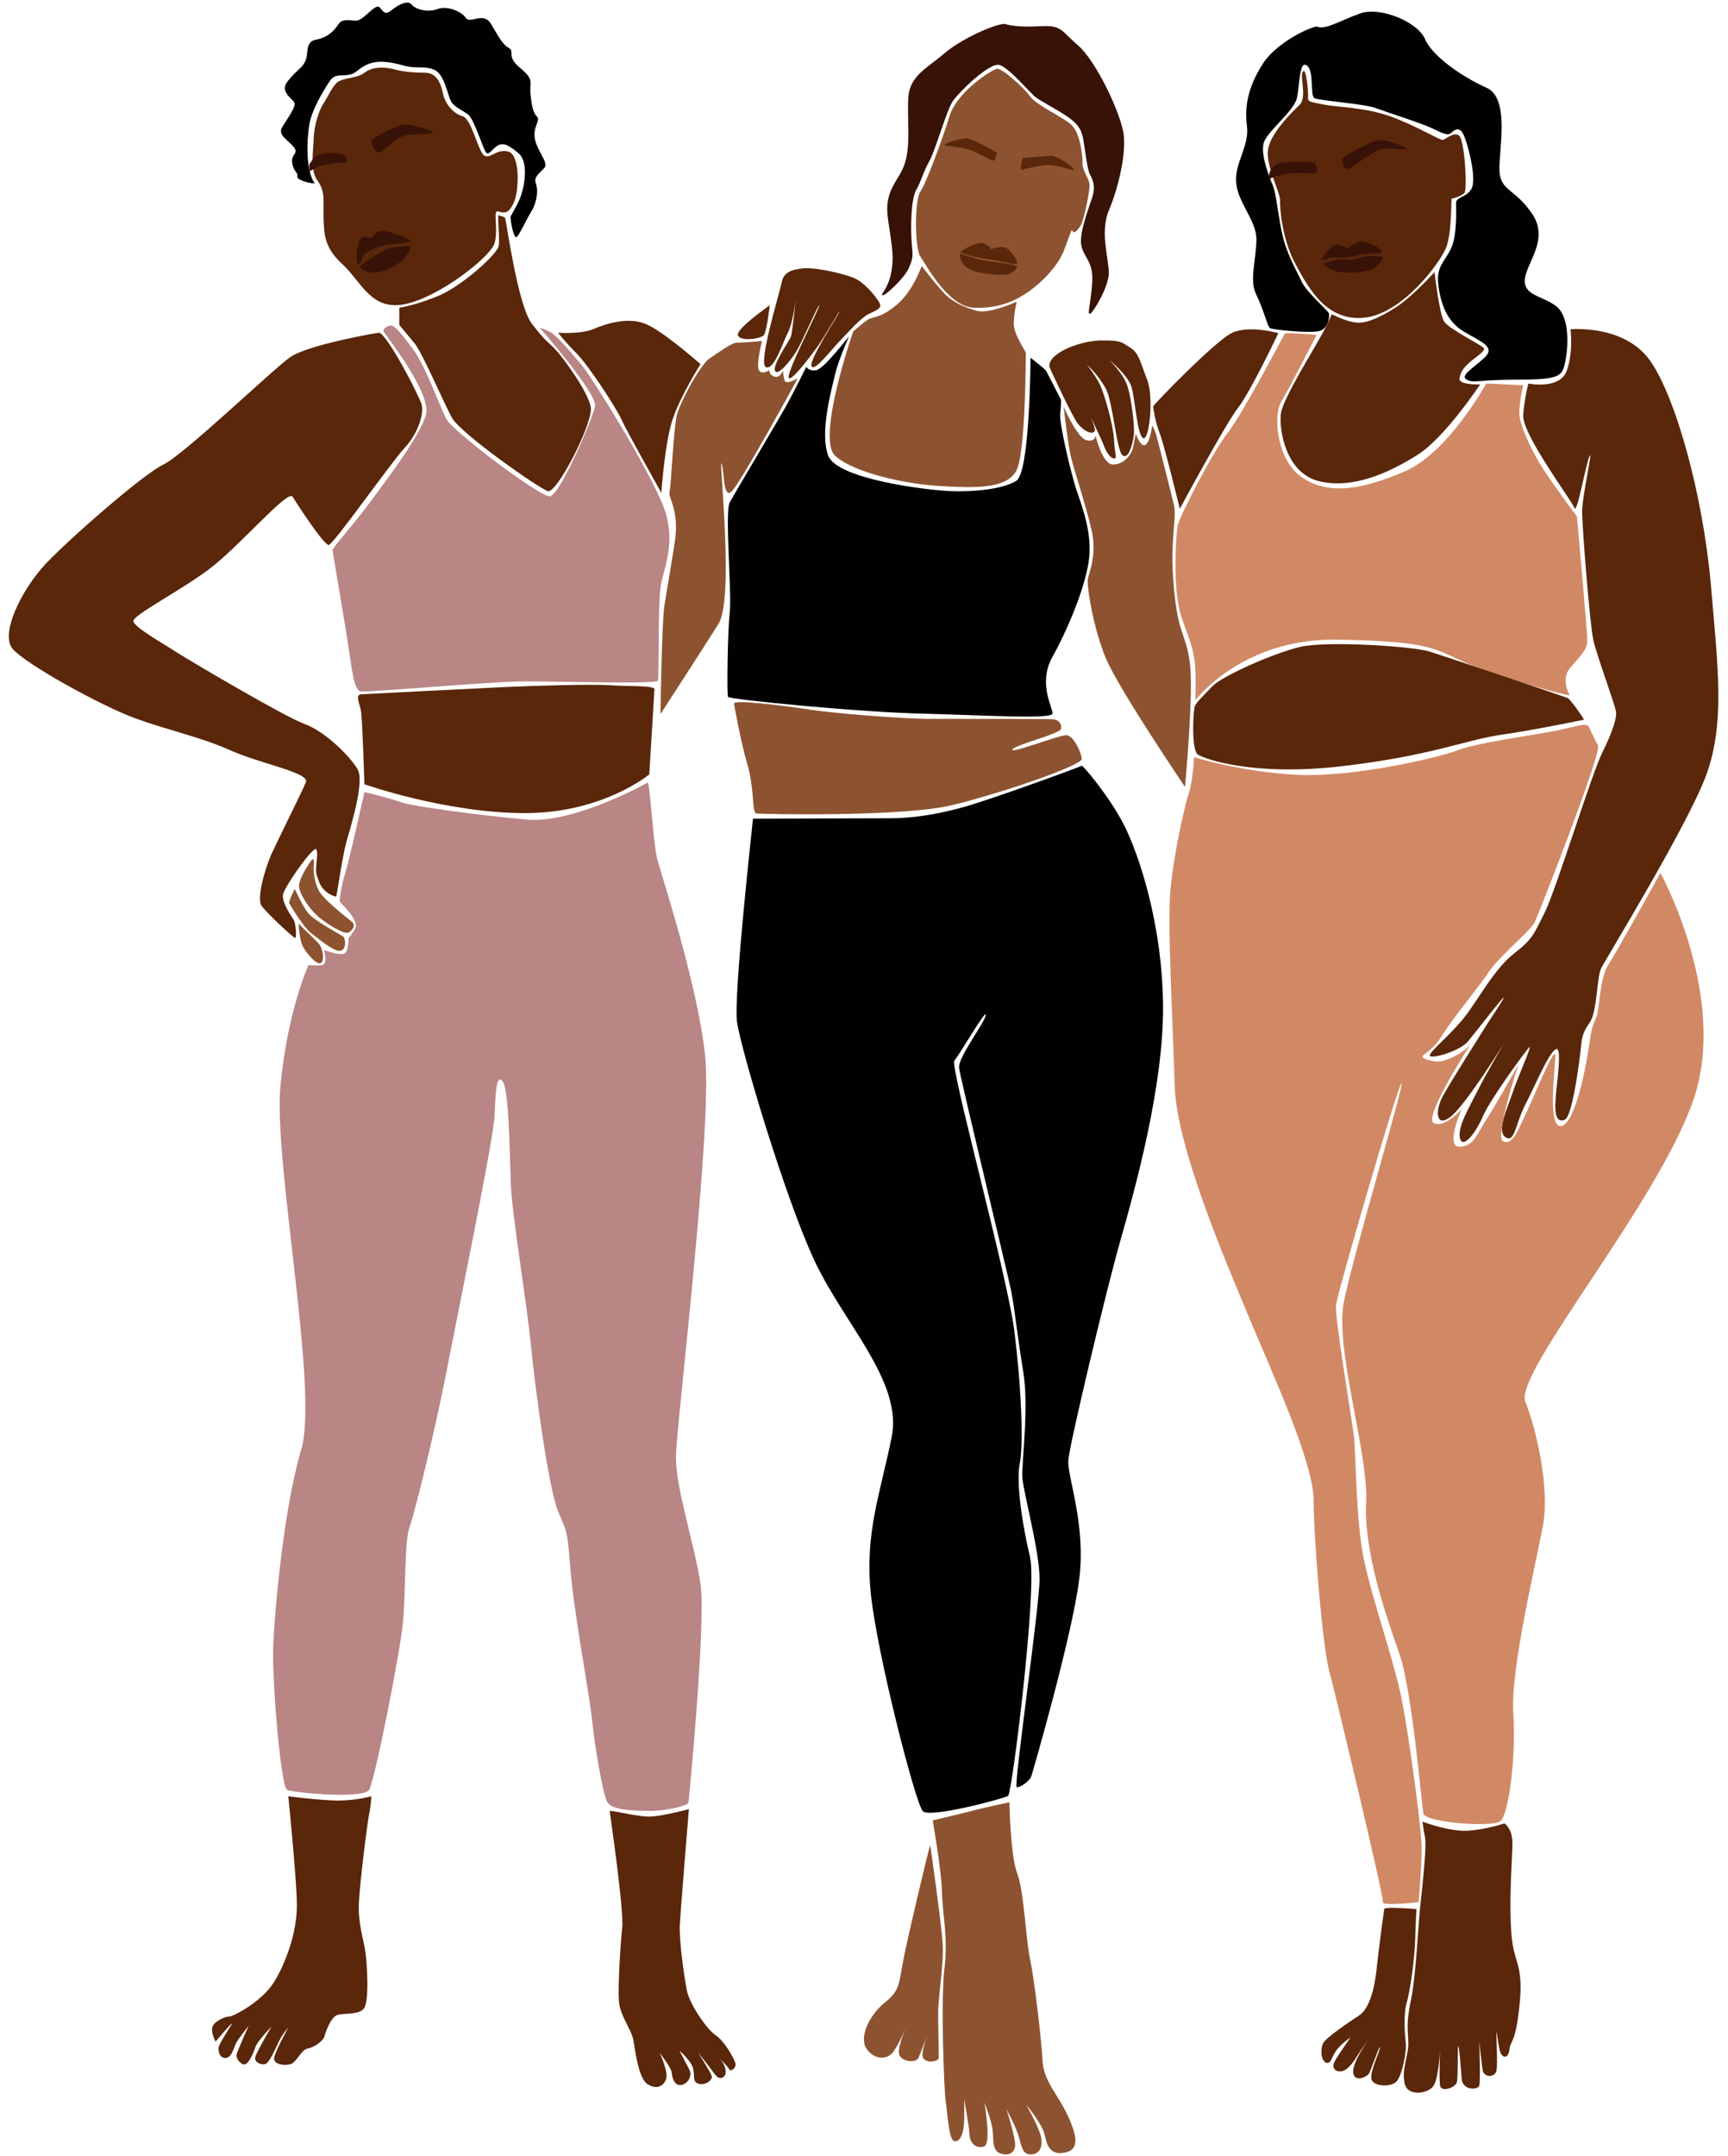 <?xml version="1.0" encoding="UTF-8"?>
<!DOCTYPE svg PUBLIC '-//W3C//DTD SVG 1.0//EN'
          'http://www.w3.org/TR/2001/REC-SVG-20010904/DTD/svg10.dtd'>
<svg height="500.9" preserveAspectRatio="xMidYMid meet" version="1.0" viewBox="49.3 -0.5 401.6 500.9" width="401.6" xmlns="http://www.w3.org/2000/svg" xmlns:xlink="http://www.w3.org/1999/xlink" zoomAndPan="magnify"
><g
  ><g id="change1_1"
    ><path d="M141.3,15.7c-2.4-0.7-5.4-0.8-7.3,0.7s-5.4,1-6.7,2.6s-1.8,3-2.8,4.5c-1,1.5-2.2,5-2.3,8.2 c-0.1,3.2-0.9,7.3,0.9,9.8s1.3,4.2,1.4,8.3c0.1,4.1,0.1,7.2,4.5,11.2c4.4,4.1,6.6,10.9,14.7,9.1c8-1.8,19.5-10.9,20.5-14 c1-3.1-0.4-7.8,0.8-7.5c1.2,0.3,2.4,0.9,3.7-2c1.3-2.9,1.5-11.2-1.3-11.9s-4.2,1.9-5.6,0.9c-1.4-1-2.9-8.5-5-9.1s-4.1-2.8-4.6-5.5 c-0.6-2.8-1.8-4.6-4.1-4.6S143.3,16.2,141.3,15.7z" fill="#5A270A"
    /></g
    ><g id="change2_1"
    ><path d="M135.6,32.5c0.3,0.9,0.9,2.8,2,2.4c1.1-0.4,3.5-3.5,6.2-4c2.8-0.5,6.2-0.1,6.2-0.6c0-0.4-5.8-2.4-7.6-1.7 C140.6,29.2,135.3,31.5,135.6,32.5z" fill="#381207"
    /></g
    ><g id="change2_2"
    ><path d="M129.9,37.2c0.3,0-0.3-1.8-1.3-2s-4.4-0.3-5.6,0.4c-1.1,0.8-1.4,1.5-1.7,1.9s0,1.8,0,1.8s1.8-1.2,3.3-1.5 S128.9,37.1,129.9,37.2z" fill="#381207"
    /></g
    ><g id="change2_3"
    ><path d="M135.3,54.9c0.5,0,1.5-2,3.1-1.8c1.6,0.2,6.2,1.9,6.1,2.4c-0.1,0.5-3,0.6-5.2,0.9c-2.2,0.3-4.3,1.3-5.2,2.1 c-0.9,0.8-1,2.9-1.6,2.3c-0.6-0.6-0.3-5.1,0.8-6C134.3,54,134.5,54.8,135.3,54.9z" fill="#381207"
    /></g
    ><g id="change2_4"
    ><path d="M133.1,61.6c0.2,0.2,0.3,1,2.9,1.2s6.1-2.1,6.8-2.8c0.8-0.6,2.5-3.1,1.7-3.3c-0.8-0.2-4.8,0.2-6.2,1.1 C136.9,58.7,132.5,61.1,133.1,61.6z" fill="#381207"
    /></g
    ><g id="change3_1"
    ><path d="M122.4,42c0.3,0.4-4.2-0.5-4-1.5c0.2-1-0.9-1.1-1.2-3.2c-0.3-2.1,1.6-2,0.4-3.6s-3.9-2.8-2.7-4.7 c1.2-1.9,2.9-4.3,2.9-5.4c-0.1-1.1-3.9-2.6-1.5-5.4c2.4-2.9,3.2-2.8,4-4.6c0.8-1.8-0.2-4.4,2.5-4.9s4.2-2.1,5.1-3.5 c1-1.5,2.5-0.9,4.2-0.9s4.4-4.1,5.4-3.1c1,1,1.2,2,2.9,0.6c1.7-1.4,3.8-2.3,4.6-1.2c0.8,1,3.6,1.9,6,1c2.4-0.9,5.7,0.7,6.6,2.1 s4-1.5,5.7,1.2s2.6,4.8,4.2,5.7s-0.7,1.9,2.7,4.7s2.1,3.2,2.4,6.1s0.6,4.3,1.5,5.2c0.9,0.9-1,2.3-0.5,5.1c0.5,2.8,3.2,5.6,2.3,6.7 c-1,1.2-2.6,2.1-2.1,3.6c0.6,1.5,0.4,4.3-1,6.6s-2.9,5.8-3.5,6c-0.7,0.1-1.5-4.3-1.3-4.8c0.1-0.4,1.5-2.5,2.3-4.6s2-8-0.5-10.1 c-2.5-2.1-3.7-2.6-5.1-1.6c-1.4,1-2,2.5-2.7,1c-0.7-1.5-2.6-7.1-3.7-8.2c-1.2-1.1-3.4-1.8-4.2-3.3s-1.5-6.3-3.9-7.3 c-2.4-1-4-0.1-7.2-1c-3.2-0.9-6.2-1.3-8.6-0.1s-2.2,2-4.2,2.3c-1.9,0.3-3.1-0.3-4.3,1.5s-4.1,6.4-4.7,10S120.3,39.1,122.4,42z" fill="#020100"
    /></g
    ><g id="change1_2"
    ><path d="M166.7,50.2c0.3,0.7,2.9,20.2,6.2,24.5s3.8,4.2,5.5,6c1.7,1.8,7.6,9.8,8.2,13.4c0.6,3.6-7.9,20.2-10,19.5 c-2.1-0.7-20.3-13.4-22.3-17.1s-7-15.4-8.7-17.3c-1.6-1.9-3.5-4.2-3.5-4.2v-4c0,0,4.3-0.7,9.4-2.9c5.1-2.2,13.4-9.5,13.7-11.5 s-0.4-7.2,0-7.1C165.8,49.8,166.6,49.8,166.7,50.2z" fill="#5A270A"
    /></g
    ><g id="change4_1"
    ><path d="M140.3,75.1c-0.3-0.1-2.3,0.6-1.8,1.5c0.5,0.9,11.1,14.2,9.8,19.2c-1.3,5.1-10.6,17.1-13.7,21.3 c-3.1,4.2-8,9.6-8,10.2s3,17.6,3.8,23.2c0.8,5.6,1.3,9.1,2.6,9.6c1.3,0.4,29.8-2.3,38.5-2.3s30.4,0.7,30.7-0.2 c0.3-0.9,0-17.5,0.6-21.6c0.6-4.1,3.3-9.3,1.4-16.7s-17.1-31.9-19.8-35.1c-2.7-3.2-5.8-6.8-7.1-7.5c-1.3-0.7-2.6-1.1-2.6-1.1 s13.5,15.4,12.9,18.3c-0.6,2.9-8.2,20.7-10.5,20.9s-22.6-15.1-24.1-18c-1.5-2.9-4.7-12.1-7.8-16.3S141,75.3,140.3,75.1z" fill="#BA8585"
    /></g
    ><g id="change1_3"
    ><path d="M137.5,76.8c-0.2-0.1-16.7,2.8-20.8,5.7c-4.1,2.9-24.6,22.6-29.4,24.9c-4.8,2.3-21.8,17.2-27.4,23.1 c-5.6,6-10.6,16.2-7.7,19.7c2.9,3.5,20.6,13.3,28.6,16.2c8,2.9,15.1,4.3,22,7.4s18.5,5.2,17.6,7.4s-6.5,13.4-8.1,16.9 c-1.5,3.5-3.5,10.4-2.1,12c1.3,1.7,7.3,7.3,7.7,7.3s0.1-3.2-0.2-3.9c-0.3-0.7-3.1-4.3-2.6-6.3s7.1-11.3,7.7-10.4 c0.6,1-0.4,4.6,0.1,6c0.5,1.4,0.7,2.4,1.8,3.5s2.5,1.5,2.7,1.5c0.2-0.1,1.4-9.1,2.4-12.7c1-3.6,4.3-14,2.6-16.9 c-1.7-2.9-7.4-8.7-12.3-10.5c-4.9-1.8-26.3-14.5-29.5-16.5c-3.2-2.1-10.2-6-10.3-7.4s10.5-6.8,17.5-12s18.4-18.7,19.5-16.9 c1.1,1.8,7.3,11.3,8.4,11.2s14.5-19.2,17.6-22.5c3-3.2,4.6-7.8,4-10.1C146.6,91.2,139.7,77.9,137.5,76.8z" fill="#5A270A"
    /></g
    ><g id="change1_4"
    ><path d="M179,76.8c0,0,5.4,0.4,8.3-0.9c2.9-1.2,7.9-2.8,11.9-1.2c4,1.5,12.9,9.4,12.9,9.4s-4.8,7.6-6.5,12.9 c-1.8,5.3-2.6,17-2.6,17s-8.2-14.6-9.3-17.1s-7.6-12.5-10.4-15.3C180.6,78.9,179,76.8,179,76.8z" fill="#5A270A"
    /></g
    ><g id="change1_5"
    ><path d="M201.4,159.5l-1.2,19.9c0,0-10.9,9.1-29.2,9s-37-6.7-37-6.7s-0.5-15.4-0.8-17c-0.3-1.7-1.4-3.8,0-3.9 c1.4-0.1,27.5-1.4,33.8-1.7c6.3-0.3,20.1-0.7,24.3-0.4C195.4,159,200.6,158.7,201.4,159.5z" fill="#5A270A"
    /></g
    ><g id="change4_2"
    ><path d="M134,183.5c0,0-3.5,15.9-4.6,19.3c-1,3.4-1.2,6-1.1,6.2c0.1,0.3,4.7,4.3,3.5,6.3c-1.2,2-1.5,2.1-1.5,2.1 s0.1,3.5-1.2,3.7c-1.3,0.3-4.5-0.9-4.5-0.9s0.9,3.3-0.4,3.5c-1.2,0.2-3.2,0-3.2,0s-4.8,10.4-6.5,27.8c-1.8,17.5,9,71,4.8,84.8 c-4.1,13.8-6.2,37.6-6.5,45.8c-0.3,8.2,1.8,32.5,3.2,33.2s17.8,2.2,19.1,0c1.3-2.2,7.3-32.2,7.9-39.4c0.6-7.2,0.3-18.5,1.5-21.7 c1.2-3.2,6.2-23.7,8.5-35.7s10.9-53.8,11.2-59.4c0.3-5.6,0.4-10.3,1.9-8.4s1.6,15.6,1.9,23.5c0.3,7.9,3.7,27.6,4.7,37.9 c1,10.3,4.1,33.2,6.3,38.5s2.1,4,2.9,13.8s4.4,28.8,5,34.7c0.6,5.9,2.5,17.2,3.5,19c1,1.8,5.3,2.1,9.8,2.1s9-1.3,9.1-1.9 c0.1-0.6,4.1-41.9,2.8-50.8c-1.3-9-5.9-22.6-5.7-29.8c0.1-7.2,8.5-76,6.8-92.7s-10.3-42.5-11.2-46.1c-0.9-3.7-1.7-18.1-2.2-17.6 c-0.6,0.4-17.3,9.6-28.2,8.6s-26-3-29-4C139.8,184.9,134,183.5,134,183.5z" fill="#BA8585"
    /></g
    ><g id="change5_1"
    ><path d="M121.3,199.9c-0.1,0.2-2.6,3.7-2.5,5.5c0.1,1.8,2.5,5.7,5.4,7.8c2.9,2.1,5.4,3.4,6.2,2.9 c0.8-0.5,1.8-1.7,0.5-2.6c-1.3-1-6-4.8-7.2-6.6c-1.2-1.8-1.4-4.2-1.5-5.1C122.1,200.8,122.7,197.6,121.3,199.9z" fill="#8D5330"
    /></g
    ><g id="change5_2"
    ><path d="M117.8,206c0,0-1.4,2.8-1.3,3.3c0.2,0.4,3.4,5.7,5,6.9c1.6,1.2,5.1,4.2,6.7,4.2c1.7,0,1.4-2.9,0.9-3.3 c-0.5-0.4-6.8-3.7-8.2-5.5S117.8,206,117.8,206z" fill="#8D5330"
    /></g
    ><g id="change5_3"
    ><path d="M118.7,214.1c0,0.2,0.2,4,1.1,5.5c0.9,1.5,3.5,4.7,4.3,3.4c0.7-1.3-0.1-3.4-0.5-4S118.7,214.1,118.7,214.1z" fill="#8D5330"
    /></g
    ><g id="change1_6"
    ><path d="M116.3,416.8c0,0,1.9,18.7,2,25c0.1,6.3-2.5,13.7-5.4,18.3c-2.9,4.6-9.7,8-10.4,7.9c-0.7-0.1-3.3,1-3.8,2.3 s0.7,3.5,0.7,3.5s3.7-4.4,3.8-4.2c0.1,0.1-3,4.6-3.1,5.6c-0.1,1,0.3,2.5,1.7,2.4s1.8-2.4,2.4-3.5c0.6-1.1,2.9-4,2.9-4 s-2.5,5.6-2.8,6.6c-0.3,1,1,2.5,1.9,2.4c0.8-0.1,2-2.5,2.4-3.9s3.8-4.9,3.8-4.9s-3.6,6.1-3.8,7.2c-0.2,1.2,1.6,1.8,2.4,1.5 c0.8-0.3,2-2.8,2.9-4.8c0.9-2,2.4-3.7,2.4-3.7s-3.2,5.8-3.3,7.2c-0.1,1.4,2.5,1.8,3.9,1.3c1.3-0.4,2.5-3.4,3.9-3.6 c1.4-0.2,3.6-1.7,3.9-2.8c0.3-1.2,1.5-4.3,2.8-4.9c1.2-0.6,5,0,6.3-1.5c1.4-1.5,0.8-10.7,0.4-13.4c-0.4-2.7-1.7-6.4-1.5-11.1 c0.2-4.7,2-19,2.4-20.8c0.4-1.8,0.5-4.1,0.5-4.1s-3.4,1-7.9,1C122.9,417.7,116.3,416.8,116.3,416.8z" fill="#5A270A"
    /></g
    ><g id="change1_7"
    ><path d="M191,420.3c0,0,3.4,23.4,2.9,27.1c-0.4,3.7-1.1,14.4-0.7,17.5c0.4,3.1,2.8,6.1,3.3,8.5 c0.4,2.4,1.2,9,3.3,10.3c2.1,1.3,3.7,0.5,4.3-1.2s-1.5-6.1-1.5-6.1s2.6,3.3,2.8,4.5c0.1,1.3,0.6,3.1,2.1,3c1.6-0.2,2.8-2.1,2-3.6 s-2.3-4.4-2.3-4.4s2.8,2.4,3.2,4.2c0.4,1.8-0.2,3.1,1.3,3.5c1.4,0.4,3.3-0.8,3-1.8c-0.3-1-3.2-5.5-3.2-5.5s2.4,3,3.2,4.1 c0.8,1.1,1.5,2.3,2.6,1.7s0.6-2.4,0-3.4s-2.6-2.7-2.6-2.7s3.6,3.3,4,4.1c0.4,0.9,1.8-0.2,1.5-1.3s-2.5-5.1-4.6-6.5 c-2.1-1.4-6.1-7.3-6.7-10.5c-0.6-3.2-1.8-11.4-1.6-15.2c0.2-3.7,2.1-26.8,2.1-26.8s-5.7,1.5-8.5,1.7 C197.9,421.8,190.9,419.8,191,420.3z" fill="#5A270A"
    /></g
    ><g id="change1_8"
    ><path d="M235.5,61.9c-1,0.2-4,0.3-4.5,3.1c-0.6,2.9-5.6,19-3.7,19.8s3.9-5.7,5.1-8c1.2-2.3,1.8-7.7,1.8-7.7 s-0.7,7.5-1.1,8.6s-4.2,6.4-3.7,7.9c0.5,1.5,3.6-2.2,5-4.5c1.4-2.3,5.4-11.6,5.3-10.6c-0.1,0.9-7.6,15.5-7.1,16.7 c0.4,1.2,4.6-4.3,6.5-6.9c1.9-2.6,5.5-9.1,5.3-8.4s-7,11-6.5,12.6s4.4-3.5,6.5-5.7s4.9-5.4,6.7-6.3s2.7-1.2,2.8-2 c0.1-0.8-3.4-5.3-6.1-6.4C245,62.9,237.8,61.4,235.5,61.9z" fill="#5A270A"
    /></g
    ><g id="change1_9"
    ><path d="M228.2,70.4c-0.2,0.2-7.9,5.5-7.4,7c0.5,1.5,5.3,0.8,6,0S228.2,70.4,228.2,70.4z" fill="#5A270A"
    /></g
    ><g id="change5_4"
    ><path d="M226.4,78.7c-0.3,0.1-4.4,0.4-5.7,0.4c-1.3-0.1-4.2,2.2-6.4,3.6c-2.2,1.4-6.7,9.8-7.6,12.9 c-0.9,3.1-1.4,16.9-1.8,18.2s2.4,4.2,1.2,11.8s-1.8,10.9-2.4,14.7c-0.6,3.8-0.9,25.1-0.9,25.1s9.8-15.1,13.5-21 c3.7-5.9,0-39.1,0.7-37.2c0.7,1.9,0.3,8,2.2,6.6s15.5-26.4,15.5-26.4s-2.6,1.5-3,0.6s-0.4-2.4-0.4-2.4s-0.7,1.8-2,1.4 s-1.2-1.5-1.2-1.5s-2,1.3-2.5-0.2S226.4,78.7,226.4,78.7z" fill="#8D5330"
    /></g
    ><g id="change5_5"
    ><path d="M247.6,76.5c-0.2,0.5-8.6,24.9-4.2,28.9c4.4,4,16.7,6.6,24.2,7c7.4,0.4,16.1,1,18.1-4c2-5,2-26.4,2-26.9 c0-0.5-2.9-4.3-2.8-7c0.1-2.7,0.7-4.9,0.7-4.9s-6.4,2.9-9.3,2.1s-5.4-2-7.1-3.6c-1.7-1.6-5.7-6.8-5.7-6.8s-2,5.9-5.9,9.1 s-5.4,2.6-6.5,3.3C250.1,74.3,247.6,76.5,247.6,76.5z" fill="#8D5330"
    /></g
    ><g id="change3_2"
    ><path d="M246.6,77.7c-0.2,0.1-5.8,7.5-7.6,7.8c-1.8,0.3-2.3-0.8-2.3-0.8s-2.9,5.9-4.8,9.3c-1.9,3.4-11.8,20-13,22.2 c-1.2,2.2,0.5,20.9,0,25.5s-0.7,19.2-0.4,19.7c0.3,0.6,30.8,3.6,45.5,3.9c14.8,0.4,29.6,1.3,29.9,0c0.2-1.3-3.5-6.9,0-13.2 c3.5-6.3,7.4-15.6,8.4-22c1-6.4-1.4-12.6-2.9-17c-1.4-4.4-4-15.6-3.7-17.5c0.2-1.9,0.2-3.2,0.2-3.2s-3.2-6.2-3.5-6.8 c-0.4-0.5-3.6-3-3.6-3s-0.1,26.6-3.3,28.6s-10.1,2.6-15.3,2.4s-26.2-2.7-28.4-8.2c-2.1-5.5,0.9-15.9,1.6-19S246.6,77.7,246.6,77.7z" fill="#020100"
    /></g
    ><g id="change1_10"
    ><path d="M293.2,84.7c0,0.3,5.2,11.3,6.5,13.1c1.3,1.7,3.3,2.8,4,1.9c0.7-0.9-4.8-11.5-4.8-11.5s6.4,13.3,6.9,14.7 s1.5,3.1,2.4,3.1c0.8,0.1,0.2-0.8,0-4.4c-0.2-3.5-2.3-11-3.5-13.2s-2.8-4.2-2.8-4.2s2.6,2.3,4.4,5.6c1.7,3.3,2.5,14.5,3.9,15.5 c1.3,1,2.3-2.4,2.6-4.6s-0.7-9.8-1.7-12.1c-0.9-2.4-4-5.5-4-5.5s4.4,3.6,5.2,6.4c0.8,2.8,1.3,11.2,2.7,11.8s2.5-9.5,0.9-13.6 c-1.6-4.1-1.9-6.2-3.9-7.4c-1.9-1.2-2-1.8-7.1-1.7C299.8,78.8,292.8,81.7,293.2,84.7z" fill="#5A270A"
    /></g
    ><g id="change5_6"
    ><path d="M318.1,100.8c0.1,0.4,3.2,12.5,4,15.9c0.8,3.4-1,7.9,0,19.2s2.8,10.6,3.7,17.4c1,6.8-1.1,29-1.1,29 s-15.4-22.7-18.4-29.9c-3-7.2-4.4-16.7-4.2-18.3c0.3-1.6,2.2-5.7,0.9-11.4c-1.3-5.7-4.1-14.1-4.8-17c-0.7-2.9-1.7-11.7-1.7-11.7 s3.2,7.4,5.4,7.8c2.1,0.4,2-1.2,2-1.2s1.5,6.7,4,6.8c2.4,0.1,4.2-2.1,4.6-3.5c0.4-1.4,0.7-3.8,0.8-3.5c0.1,0.3,1.2,3.2,2.3,2.4 c1-0.8,1.5-4.5,1.5-4.5S317.9,99.9,318.1,100.8z" fill="#8D5330"
    /></g
    ><g id="change5_7"
    ><path d="M219.9,163c0,0,1.4,8.3,3.1,14.1c1.7,5.8,1,11.2,2.1,11.4c1.1,0.1,33.9,0.9,45.7-2 c11.8-2.9,30-9.2,29.9-10.7c-0.1-1.5-1.9-5.5-3.6-5.5c-1.8,0-13.3,4.5-12.5,3.3c0.9-1.2,11.1-3.6,11.3-4.8c0.2-1.2-0.6-2.1-1.9-2.2 c-1.3-0.1-23.1-0.1-29.5-0.1c-6.3-0.1-20.6-1.2-26.7-2.1C232,163.5,219.4,161.9,219.9,163z" fill="#8D5330"
    /></g
    ><g id="change3_3"
    ><path d="M224.3,189.7c0,0.4-4.6,41.1-3.7,47.3c0.9,6.2,11,40.4,18,55.4c7.1,15,20.6,28.2,17.9,41.1 c-2.6,12.9-6.3,22.3-4.8,36.4s10.4,48.8,12.1,50.4c1.8,1.6,19-3,19.8-3.6c0.9-0.6,6.8-47.9,5.1-55.4c-1.8-7.5-3.3-17.4-2.4-21.8 c0.9-4.4,0.4-17.6-1.3-31.1c-1.8-13.4-15-61.3-13.9-62.5c1.1-1.2,7.5-12.3,7.3-10.6c-0.2,1.8-6.5,9.8-6.2,12.3 c0.3,2.5,11.3,47.8,12.1,51.8c0.8,4,1.4,10.2,2.8,18.7s-0.4,21.2-0.2,24.6c0.2,3.4,4,17.1,4,23.6s-6.1,48.3-5.3,48.4s3-1.4,3.4-2.6 c0.4-1.2,9.5-32.7,11.1-45.6c1.7-12.9-2.9-24.2-2.5-27.9c0.3-3.6,8.5-38.2,12-50.6c3.5-12.3,10.2-36.3,10-55.1 c-0.2-18.8-5.6-34.9-9.1-41.8c-3.5-6.8-9.6-13.9-9.8-13.7c-0.2,0.2-21.5,8-27.8,9.7c-6.3,1.7-11.7,2.5-17,2.5 S224.3,189.7,224.3,189.7z" fill="#020100"
    /></g
    ><g id="change5_8"
    ><path d="M266.1,422.4c0,0.6,1.9,10.7,2.1,16.3c0.1,5.6,1.5,10.6,0.6,18.1s-0.1,28.5,0.3,31c0.4,2.5,0.7,8.7,1.9,9.1 c1.2,0.4,2.1-1.3,2.3-3.6s0.1-7.1,0-6.9c-0.1,0.2,1.2,6.5,1.3,8.9s1.9,3.5,3.5,2.8c1.6-0.7,0-10.1,0-10.1s1.7,4.3,1.9,6.4 s-0.1,4.6,1.6,5.3c1.8,0.7,3.3,0.2,3.6-1.5s-2-8.7-2-8.7s2.2,4,2.9,6.5c0.7,2.5,0.9,4,2.8,4c1.9,0,2.9-1.7,2.3-4.2 s-3.4-7.3-3.4-7.3s3.7,4.3,4.3,7c0.5,2.6,1.4,4.7,4.6,4.1s3.2-3.2,0.9-8.3s-5.7-8.2-6-12.9c-0.2-4.6-1.9-19.1-2.9-23.7 c-1-4.6-1.4-15.9-3-20c-1.6-4.1-1.8-16.5-1.8-16.5s-6.3,1.3-9.5,2.2C271.2,421.2,266.1,422.4,266.1,422.4z" fill="#8D5330"
    /></g
    ><g id="change5_9"
    ><path d="M265.5,428.2c-0.3,0.4-5.1,20.8-6.2,26.3c-1.1,5.5-0.7,7.3-4.2,10.1c-3.5,2.7-6.2,7.9-4.5,10.7 c1.7,2.7,4.8,2.9,6.3,0.9c1.5-2.1,3.2-6.2,3.2-6.2s-2.1,4.6-1.9,6.5c0.2,1.9,4,2.5,4.6,1s2.6-6.6,2.6-6.6s-2.4,5.6-1.5,6.8 s3.2,0.7,3.5,0.1c0.2-0.6-0.2-9.5,0-12.5c0.2-2.9,1.2-10.3,1-13.6C268.4,448.4,265.5,428.2,265.5,428.2z" fill="#8D5330"
    /></g
    ><g id="change5_10"
    ><path d="M280.9,15.5c-2,0.7-9.3,5.7-10.9,10.9s-5.4,15.6-6.8,17.6s-1.3,13.3,0,15.1c1.3,1.8,6.4,11.7,12.5,11.9 s9.8-1.8,12.6-3.7c2.8-2,6.7-5.6,8.3-9.7s1.7-5.1,2-4.4c0.3,0.7,1.2-0.2,1.9-1.4c0.7-1.2,2.2-8.2,2-9.6c-0.2-1.4-1.6-3-1.6-4.7 s-0.5-7.1-2.6-9s-8.2-4.6-9.6-6.6C287.2,19.8,282,15.1,280.9,15.5z" fill="#8D5330"
    /></g
    ><g id="change1_11"
    ><path d="M280.4,36.8c0.2,0,0.6-1.8,0.6-1.8s-5.7-3.4-7.2-3.4c-1.4,0.1-5.2,1.2-4.9,1.6s3.8,0.3,6.3,1.3 C277.7,35.6,279.7,36.9,280.4,36.8z" fill="#5A270A"
    /></g
    ><g id="change1_12"
    ><path d="M287,36.2c-0.2,0.5-0.6,2.5-0.4,2.7c0.1,0.2,4.6-1.3,7.2-1c2.6,0.3,5,1.4,5.1,1c0.1-0.4-3.8-3.3-5.5-3.2 C291.7,35.8,287,36.2,287,36.2z" fill="#5A270A"
    /></g
    ><g id="change1_13"
    ><path d="M279.6,57.4c0.3-0.1,2.6-1.1,4,0s2.3,3.1,2.1,3.4c-0.3,0.3-4.1-0.7-6.3-1c-2.3-0.3-7-1.3-6.8-1.8 c0.2-0.4,3.7-2.4,5.2-2C279.4,56.5,279.6,57.4,279.6,57.4z" fill="#5A270A"
    /></g
    ><g id="change1_14"
    ><path d="M272.4,58.4c-0.1,0.4,0,2.5,2.2,3.6c2.1,1.2,7.7,1.5,8.8,1.3s2.6-1.6,2.2-2s-6.7-1.1-7.8-1.3 S272.4,58.4,272.4,58.4z" fill="#5A270A"
    /></g
    ><g id="change2_5"
    ><path d="M283.3,5.2c-1.1-0.9-10.2,3-14.4,6.6c-4.2,3.6-8.2,5.3-8.5,10.4c-0.3,5.1,0.6,10.8-0.8,15.2 c-1.4,4.4-5,6.1-3.9,13.2c1.1,7.2,1.4,9.1,0.6,12.8c-0.9,3.7-2.5,4.5-1.9,4.7s5.1-4,6.1-6.3c1-2.3,1-2.6,0.7-5.8s-0.2-10.2,1-12.3 c1.2-2.1,1.6-4.1,3.1-6.8s4-11.9,5.5-14s8.5-9,10.8-8.3c2.3,0.7,7.1,6.5,8.3,7.4c1.2,1,5.6,3.2,7.9,4.9c2.3,1.7,2.9,2.9,3.3,5.2 c0.4,2.4,0.9,6.8,1.5,7.9s1.3,2.6,0.7,4.8c-0.6,2.2-3.3,8.7-2.7,11.7s3,3.7,2.5,9.2c-0.5,5.5-1.1,6.7-0.5,6.7s4.4-6.2,4.4-9.5 c0-3.3-2.1-9.5,0-14.5s3.9-12.3,3.5-17.2c-0.4-4.9-6.5-17.6-10.6-21.1c-4.1-3.5-3.7-4.8-8.9-4.5C285.6,5.9,283.3,5.2,283.3,5.2z" fill="#381207"
    /></g
    ><g id="change1_15"
    ><path d="M352.3,16c-1.3,0.4,1,6-1,7.9s-6.7,6.6-7.3,10.3s2.8,9.9,2.8,11.8c-0.1,1.9,0.5,9.2,3.6,14.9 s7.2,13.3,16,12.4S384,60.6,385.4,57c1.4-3.6,1.1-11.5,1.3-11.4c0.2,0.1,2.1-0.5,2.9-1.2c0.8-0.7,0.1-12.4-1.2-13.4 c-1.3-1-3.2,1-3.8,1c-0.7,0.1-6-3.2-12-5.4s-12.8-2.2-15.6-2.8s-3.9-0.5-3.7-1.8C353.4,20.9,352.9,15.8,352.3,16z" fill="#5A270A"
    /></g
    ><g id="change2_6"
    ><path d="M361.2,36.4c0.1,0.5,0.2,2.3,1.1,2.4c0.9,0.1,6.1-4.4,8.3-4.7c2.2-0.2,5.8,0.4,5.7,0c0-0.4-5-2.4-6.9-2 C367.6,32.5,361.1,36,361.2,36.4z" fill="#381207"
    /></g
    ><g id="change2_7"
    ><path d="M355.2,39.8c0.4-0.7,0.1-1.9-0.4-2.4c-0.4-0.5-6.8-0.4-8.2,0c-1.4,0.4-2.3,2-2.3,2.4c-0.1,0.4,0,1.3,0,1.3 s1.3-0.8,4.1-1.2C351.2,39.5,355.2,39.8,355.2,39.8z" fill="#381207"
    /></g
    ><g id="change2_8"
    ><path d="M362.5,57.2c0.5-0.4,2.3-2,4-1.5c1.7,0.5,3.7,1.4,3.9,2.2s-3.2,0.3-5.7,0.9c-2.5,0.6-3.1,0.7-4.8,0.5 c-1.7-0.2-3.6,1-3.4,0.4c0.2-0.6,2.5-3.6,3.5-3.4C361.1,56.5,362.5,57.2,362.5,57.2z" fill="#381207"
    /></g
    ><g id="change2_9"
    ><path d="M356.8,60.8c0.3,0.3,1.6,1.6,3.8,1.9c2.2,0.3,7,0.1,8.2-1c1.2-1,2.6-2.6,1.6-2.6c-1-0.1-3.4-0.3-5.4,0.4 c-2,0.7-2.4,0.1-4.6,0.3C358.2,60.2,356.8,60.8,356.8,60.8z" fill="#381207"
    /></g
    ><g id="change3_4"
    ><path d="M355.4,5.7c-0.7-0.3-9.2,3.3-12.6,8.6s-4.3,9.8-3.7,14.5c0.6,4.7-2.9,8.5-2.5,13.1 c0.3,4.6,4.7,8.8,4.7,13.2s-1.7,9.5-0.1,12.7s2.7,7.5,3.2,7.9s10,1.4,11.9,0.6c1.8-0.8,2.1-3.6,1.8-4.1c-0.2-0.5-5.2-4.9-6.3-7.3 c-1.1-2.4-3.4-6.3-4.4-10.6c-1-4.3-1.5-9.7-2.2-11.5c-0.7-1.7-3.2-7.6-2.1-10.4c1.1-2.7,6.9-7.1,7.6-10.1s0.5-8.8,2.3-7.6 c1.8,1.2,0.7,7.1,1.8,7.6c1.1,0.6,11.5,1.3,14.2,2.3s10.6,3.5,13.1,4.7c2.5,1.2,3.6,1.7,4.3,1.2s2.1-2.3,3.3,0.9 c1.2,3.2,2.6,9.5,1.7,11.7c-0.9,2.2-3.7,2.1-3.7,3.5s0.3,7.6-1.2,10.7s-3.5,4.1-2.9,8.6c0.6,4.5,2.1,8.4,6,10.7s7.4,3.5,4.7,6 c-2.7,2.5-5.8,4.2-4.1,5.1c1.7,0.9,2.1,0,12.1,0s10.1-1,10.8-4.3c0.7-3.3,1.1-10.5-2.3-12.9c-3.4-2.4-7.5-2.4-7.1-6.2 c0.4-3.8,5.7-9.2,1.7-15.1s-7.3-5.3-7.6-9.8s2.6-17-3-19.5s-12.6-7.3-14.3-11.3s-10.4-7.6-15-6S357.4,6.5,355.4,5.7z" fill="#020100"
    /></g
    ><g id="change1_16"
    ><path d="M358.8,72.5c0,0-1.2,2.9-2.8,5.6c-1.5,2.8-8.5,14-9,17.4c-0.5,3.3,0.9,13.9,8.9,15.8 c8,1.9,16.4-2.1,22.8-6.1c6.4-4,14.6-16.4,14.6-16.4s-5.1,0.2-4.8-1.4c0.3-1.6,0.9-2.5,2.8-4.1c1.9-1.5,3.3-2.4,2.8-3s-8-4.4-9.1-6 c-1.2-1.6-2.3-11.6-2.3-11.6s-5.1,5.7-9,8.2c-3.9,2.5-7.2,3.9-9.4,3.5C362.1,74.2,358.8,72.5,358.8,72.5z" fill="#5A270A"
    /></g
    ><g id="change6_1"
    ><path d="M355.3,77.3c0,0-7.2-0.6-7.4-0.3c-0.2,0.3-10,19-13.3,23.1s-11.2,19.4-11.6,21.5s-1.3,15.2,1,21.6 c2.3,6.4,2.6,7.2,3,10.4c0.3,3.2,0.1,8.6,0.1,8.6s10.8-14.5,33.1-14.1c22.3,0.4,22.3,2.2,30.3,5.6c8,3.4,23.8,7.7,23.6,7.3 s-2-3.7,0-6.2c2-2.4,4.1-4.2,4.1-6.4s-2.4-28.9-2.4-28.9s-5.3-7.1-7.9-11.1c-2.6-4.1-5.5-10.2-5.5-12.9s0.9-6.5,0.9-6.5l-8.6-0.4 c0,0-8.7,15.9-18.7,20.3s-18,5.7-24.1,1.5s-6.7-14.7-4.8-17.6C348.8,90,355.3,77.3,355.3,77.3z" fill="#D18965"
    /></g
    ><g id="change1_17"
    ><path d="M346.4,76.9c0,0-6.9-2-10.9,0c-4,2-18.2,16.7-18.2,17c0,0.3,0.5,3.7,1.5,6.2c1,2.4,4.7,17.6,4.7,17.6 s10.6-19.7,13.5-23.4C339.9,90.6,346.4,76.9,346.4,76.9z" fill="#5A270A"
    /></g
    ><g id="change1_18"
    ><path d="M414.3,76c0,0,12.5-1.2,18.5,7.3s12.3,31.4,14.1,51.9c1.8,20.4,3.2,32.5-1,44.2 c-4.3,11.8-23.5,43-24.5,45.1c-1,2.1-0.9,10-2.6,12.5c-1.8,2.5-1.9,3.9-2.1,6c-0.2,2.1-1.9,15.8-3.7,16.6c-1.8,0.8-2.4-0.9-2.2-4.2 c0.1-3.3,1.8-13.3,0-12.1c-1.8,1.2-4.7,8.4-7,12.8s-2.4,9-4.6,7.6s0.5-6.9,1.7-10.5c1.2-3.6,4.6-11.1,3.8-10.4 c-0.7,0.7-8.7,11.5-10.7,15.9c-1.9,4.4-4.8,7.8-5.4,5.2s2.1-7,4.1-11c2-4,6.2-11.1,6.2-11.1s-8.7,14-12.3,17 c-3.6,3-3.9-1.2-1.9-4.8c2-3.6,8.5-13.8,9.6-15.6c1.1-1.8,5-7.5,4.4-7.1c-0.6,0.4-6.3,7.8-8.2,10.1c-1.8,2.3-8.9,4.3-8.9,3.3 c0-1,5.1-5,8.3-9.2c3.2-4.2,6.8-11,11.3-14.5s4.6-4.6,7.1-9.5c2.5-4.9,11-32.5,13.4-37.2c2.4-4.8,3.3-7.9,3.2-9.3 s-4.5-13.2-5.3-16.8c-0.8-3.6-2.6-26.1-2.6-29.8c0-3.7,2.6-14.8,1.7-12.9c-0.9,2-2.9,13.7-3.5,12s-12.4-17.4-11.9-21.7 c0.4-4.3,1.2-7.2,1.2-7.2s7.2,1.5,8.9-2.9C415,81.3,414.3,76,414.3,76z" fill="#5A270A"
    /></g
    ><g id="change1_19"
    ><path d="M417.4,166.7c0-0.3-3.1-4.7-3.7-5c-0.6-0.3-28.8-9.8-32.4-10.9s-23.6-2.5-29.9-1 c-6.3,1.5-18.1,6.8-20.3,9.1c-2.2,2.3-3.6,3.6-4.1,4.6c-0.4,0.9-0.9,10.2,0.7,11.3c1.7,1.1,13.1,5.1,33.5,2.7s27.8-5.8,36.3-7.2 C406,169.1,417.4,166.7,417.4,166.7z" fill="#5A270A"
    /></g
    ><g id="change6_2"
    ><path d="M418.6,168.4c0,0,1.2,2.7,2.1,4.3c0.9,1.6-13.7,38.9-14.7,41c-1,2.1-8.2,7.8-10.9,11.9 c-2.8,4.1-8,10.2-10.8,14.7c-2.8,4.5-6.1,4.4-3.5,5.3c2.6,0.9,4,0.6,6.9-0.9c2.9-1.5,3.7-3.2,3.6-3c-0.1,0.2-11.3,17.4-8.8,18.7 c2.5,1.3,6.5-3.2,6.5-3.2s-3.9,8.7-0.5,8.7c3.4,0,4.2-3.3,6.1-6.1s7.6-13,7.6-13s-5.7,17.1-3.5,17.9s3.3-2.5,5-6 c1.7-3.5,6.5-15.3,7-14.3c0.4,1-2,16.5,1.2,16.7c3.2,0.2,5.7-12.6,6.3-16.1c0.6-3.5,0.8-6.6,1.9-8.7c1.1-2.1,0.8-9.3,3-12.7 c2.2-3.4,12.1-21.3,12.1-21.3s15.7,28.5,7.8,52.3c-7.9,23.8-41.9,63.9-39.2,70.5c2.6,6.6,5.7,20.1,4.1,28.8s-7.6,33.4-6.9,43.6 c0.7,10.2-1.1,23.6-3,25.1s-17.6,0.3-17.9-1.8c-0.4-2.1-2.6-28.4-5.5-36.9c-3-8.5-8.4-23.9-7.8-35.3c0.6-11.3-7.3-35.7-5.2-46.5 c2.1-10.8,14.4-51.8,13.4-50.9c-1,0.9-14.9,48.7-15.2,51.5s3.5,25.5,4.1,29.9c0.6,4.4,0.4,19.7,2.4,29.3c2,9.6,7.4,24.5,9,33.6 c1.7,9.1,4.4,28.9,4.4,33.4c0,4.5-0.7,12.5-0.7,12.5s-8.6,1-8.3,0c0.3-1-11-48.2-12.6-54.2c-1.5-6.1-3.5-30.4-3.5-39.2 c0-8.8-10.1-30.6-15-42.4s-16.9-39.4-17.3-53.9c-0.4-14.4-1.7-36.9-1-45.2s3.3-19.7,4.3-22.8s1.2-8.3,1.2-8.3s11.1,3.5,24.1,4.1 s32.3-3.9,36.9-5.6c4.6-1.8,15.3-3.2,21.2-4.3C414.6,168.7,418,167.1,418.6,168.4z" fill="#D18965"
    /></g
    ><g id="change1_20"
    ><path d="M398.9,423.1c0.7,0.4,1.9,1.8,1.9,4.7s-0.8,12.3-0.3,20.1c0.4,7.8,2.9,7.4,2,16.9 c-0.9,9.4-2.1,8.6-2.4,10.8c-0.2,2.2-1.7,2.2-2.2,0.4c-0.5-1.8-0.7-4.6-0.8-4.4c-0.1,0.2,0.3,7.2,0,8.9c-0.3,1.7-2.9,1.7-3.2,0 c-0.3-1.7-0.8-6.9-0.8-6.9s0.3,9.3,0,10.4c-0.3,1.1-3.9,1.2-4.1-1.6c-0.2-2.8-0.6-7.8-0.8-7.5s0,7-0.3,8.3s-3.6,2.4-3.9,0.9 c-0.3-1.4,0-8.6,0-8.6s-0.3,6.6-1.5,8.5c-1.2,2-6.3,2.7-6.8-0.7c-0.6-3.4,0.9-6.1,0.9-9s-0.6-4.5,0.6-10.1s1.7-17.6,2.2-22.1 c0.5-4.6,1.5-13.8,1.1-15.7s-0.6-3.7-0.6-3.7s6.3,2.4,10.6,2.1C395,424.5,398.9,423.1,398.9,423.1z" fill="#5A270A"
    /></g
    ><g id="change1_21"
    ><path d="M371,443c0,0-1.3,9.3-1.8,14.3c-0.6,5.1-1.9,9-4,10.4c-2.1,1.4-7.7,5.1-8.4,6.5c-0.7,1.4-0.5,4,0.7,4.5 c1.2,0.4,1.3-1.5,2.4-2.9c1-1.4,3.3-3,3.3-3s-3.5,4.9-3.9,6c-0.4,1.1,0.3,2.1,1.8,1.9c1.4-0.3,2.6-1.9,3.7-3.7 c1.2-1.9,2.6-3.7,2.6-3.7s-3.9,5.3-3.6,7.7s3.1,1,3.6,0.3c0.5-0.7,2.5-6.7,2.6-6.2c0.2,0.6-2.8,6.4-1.8,7.8c0.9,1.4,4.7,1.5,5.8,0 c1.2-1.5,2.3-7,2-8.9c-0.2-1.9-0.6-6.6,0.3-9.5c0.8-2.9,1.8-10.3,1.9-14.4c0.1-4.1,0.3-7.1,0.3-7.1S371,442.4,371,443z" fill="#5A270A"
    /></g
  ></g
></svg
>
